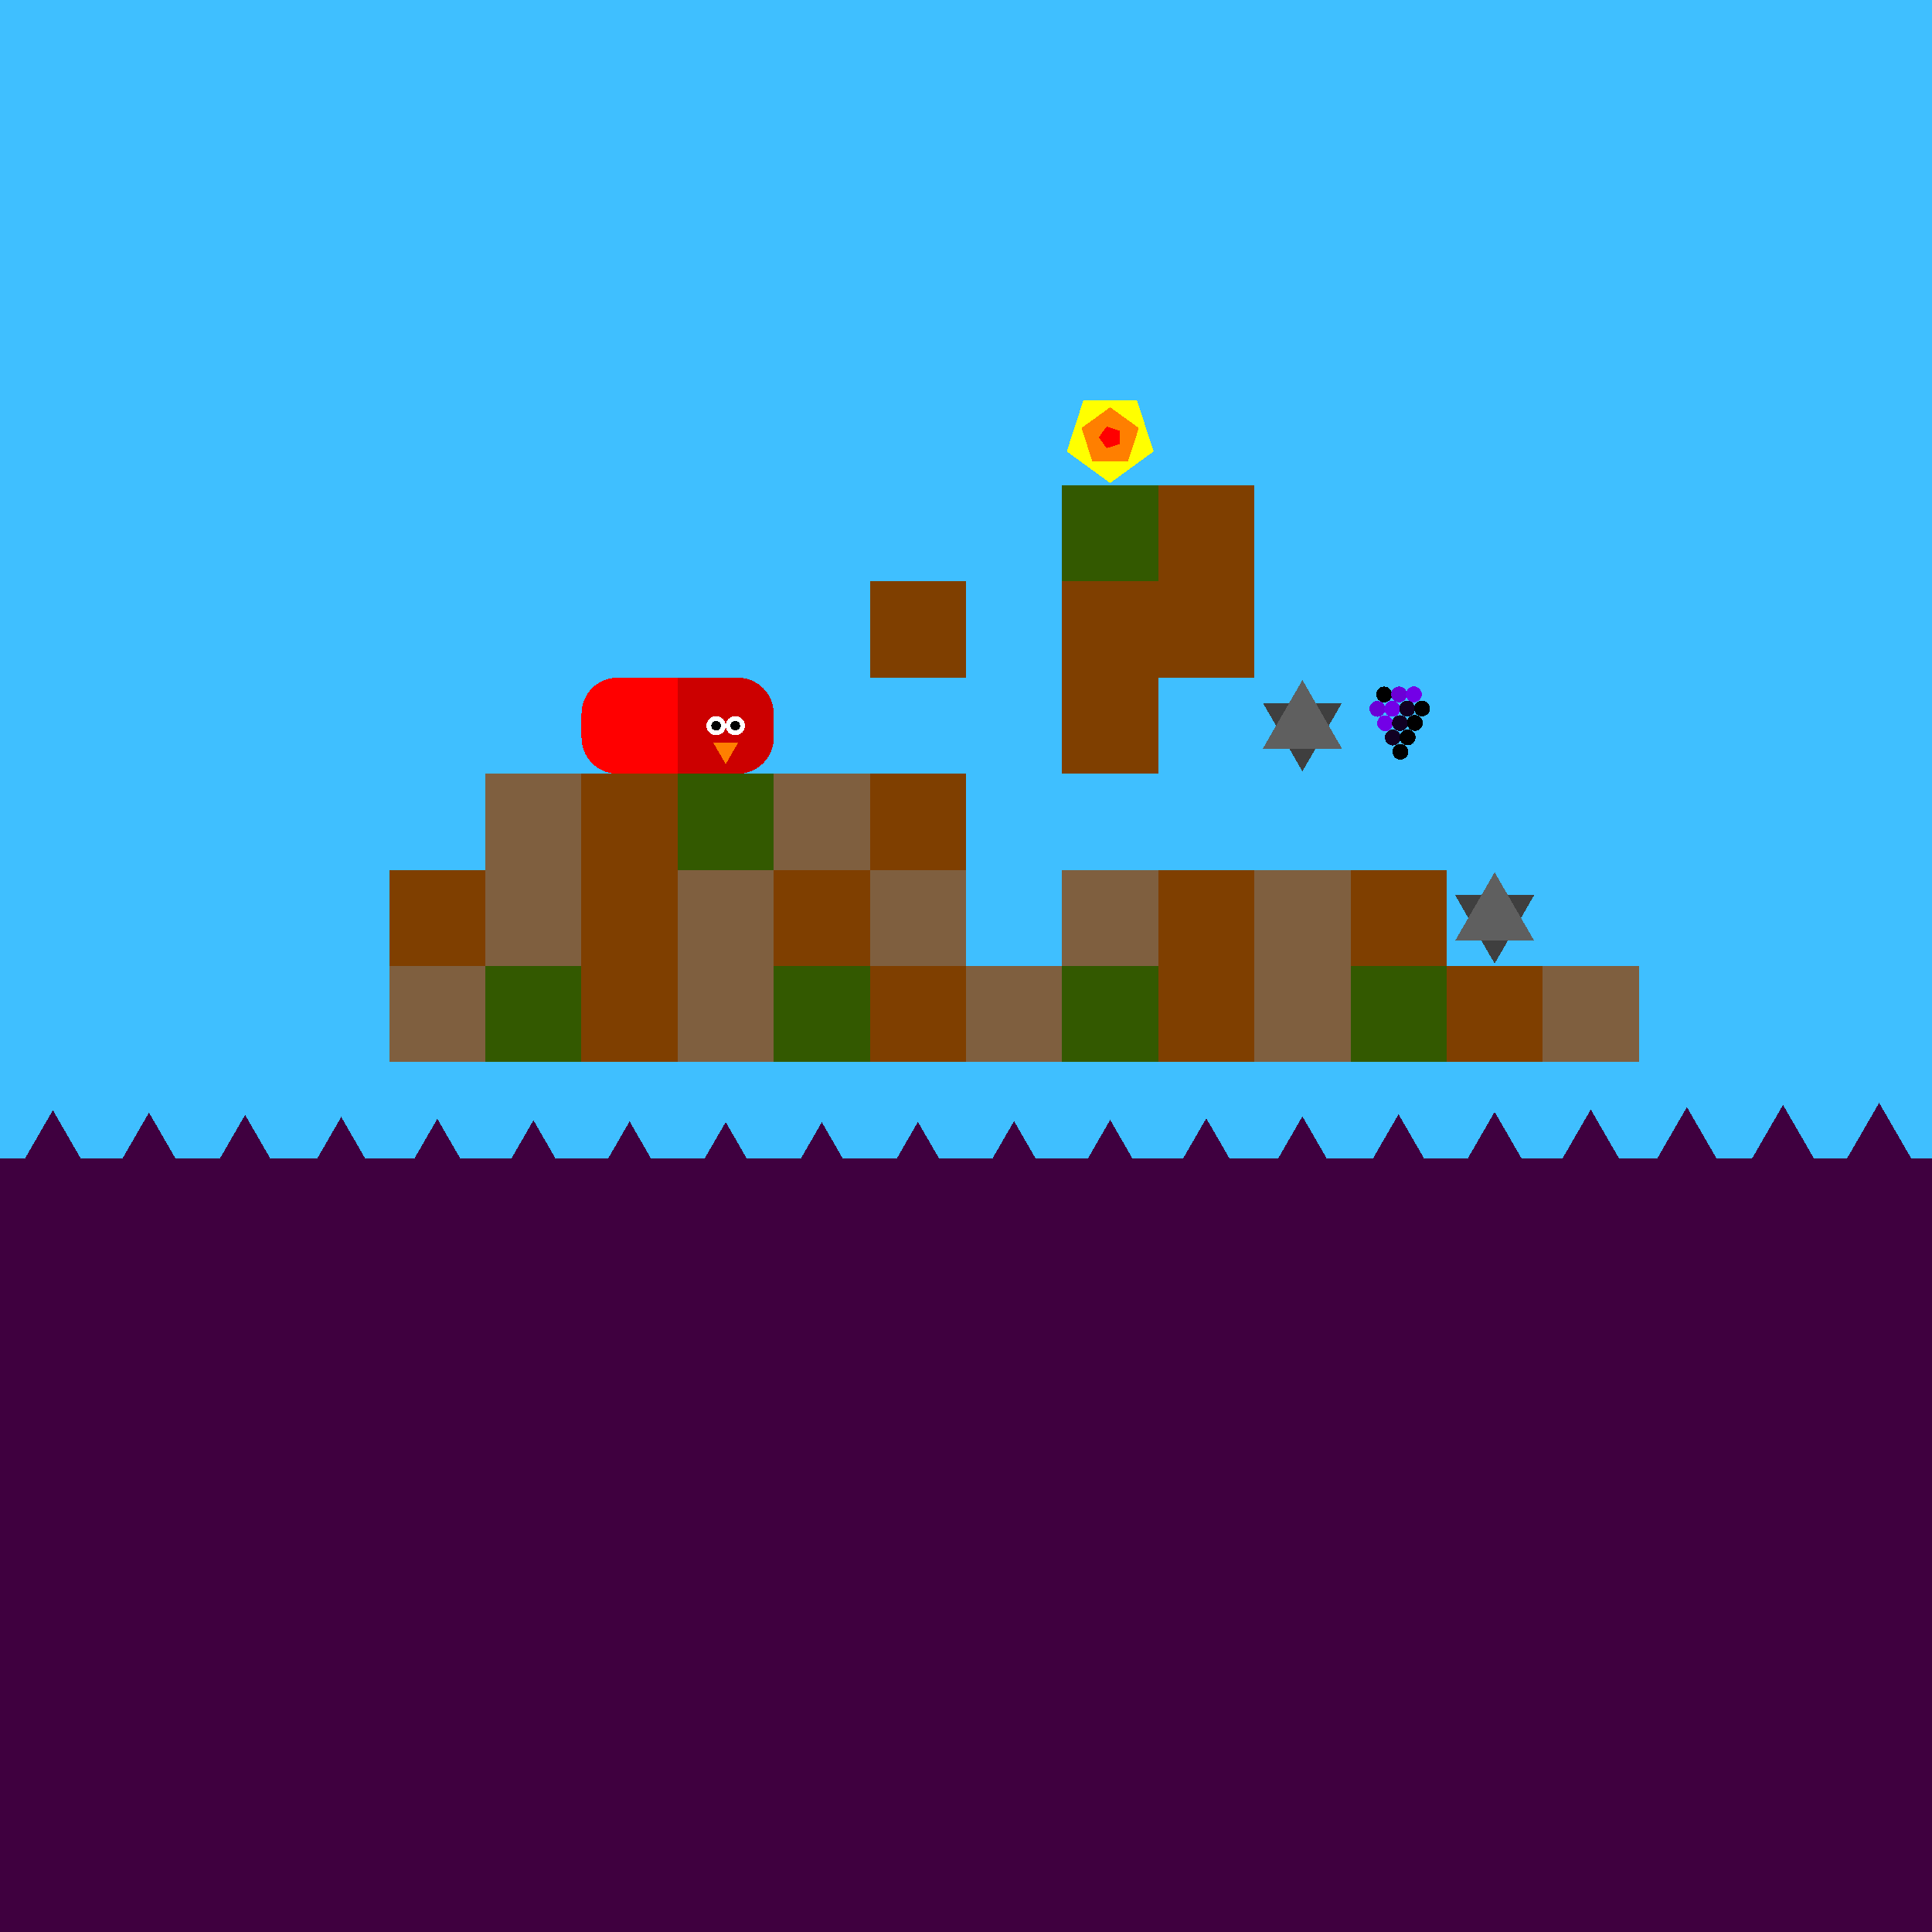 <svg xmlns="http://www.w3.org/2000/svg" version="1.1" width = "403" height = "403" viewBox = "-1 -1 402 402"  preserveAspectRatio = "none" shape-rendering="crispEdges">
<rect x="-20" y="-20" width="440" height="440" style="fill:rgb(63,191,255);" /><rect x="-20" y="240" width="440" height="180" style="fill:rgb(63,0,63);" /><rect x="80" y="180" width="20" height="20" style="fill:rgb(127,63,0);" /><g style="fill:rgb(127,95,63);">
 <rect x="80" y="200" width="20" height="20"/>
 <rect x="100" y="160" width="20" height="20"/>
 <rect x="100" y="180" width="20" height="20"/>
</g><rect x="100" y="200" width="20" height="20" style="fill:rgb(51,89,0);" /><g style="fill:rgb(127,63,0);">
 <rect x="120" y="160" width="20" height="20"/>
 <rect x="120" y="180" width="20" height="20"/>
 <rect x="120" y="200" width="20" height="20"/>
</g><rect x="140" y="160" width="20" height="20" style="fill:rgb(51,89,0);" /><g style="fill:rgb(127,95,63);">
 <rect x="140" y="180" width="20" height="20"/>
 <rect x="140" y="200" width="20" height="20"/>
 <rect x="160" y="160" width="20" height="20"/>
</g><rect x="160" y="180" width="20" height="20" style="fill:rgb(127,63,0);" /><rect x="160" y="200" width="20" height="20" style="fill:rgb(51,89,0);" /><g style="fill:rgb(127,63,0);">
 <rect x="180" y="120" width="20" height="20"/>
 <rect x="180" y="160" width="20" height="20"/>
</g><rect x="180" y="180" width="20" height="20" style="fill:rgb(127,95,63);" /><rect x="180" y="200" width="20" height="20" style="fill:rgb(127,63,0);" /><rect x="200" y="200" width="20" height="20" style="fill:rgb(127,95,63);" /><rect x="220" y="100" width="20" height="20" style="fill:rgb(51,89,0);" /><g style="fill:rgb(127,63,0);">
 <rect x="220" y="120" width="20" height="20"/>
 <rect x="220" y="140" width="20" height="20"/>
</g><rect x="220" y="180" width="20" height="20" style="fill:rgb(127,95,63);" /><rect x="220" y="200" width="20" height="20" style="fill:rgb(51,89,0);" /><g style="fill:rgb(127,63,0);">
 <rect x="240" y="100" width="20" height="20"/>
 <rect x="240" y="120" width="20" height="20"/>
 <rect x="240" y="180" width="20" height="20"/>
 <rect x="240" y="200" width="20" height="20"/>
</g><polygon points="270,159.5 278.227,145.25 261.773,145.25 270,159.5 " style="fill:rgb(63,63,63)" /><polygon points="278.227,154.75 270,140.5 261.773,154.75 278.227,154.75 " style="fill:rgb(95,95,95)" /><g style="fill:rgb(127,95,63);">
 <rect x="260" y="180" width="20" height="20"/>
 <rect x="260" y="200" width="20" height="20"/>
</g><rect x="280" y="180" width="20" height="20" style="fill:rgb(127,63,0);" /><rect x="280" y="200" width="20" height="20" style="fill:rgb(51,89,0);" /><polygon points="310,199.5 318.227,185.25 301.773,185.25 310,199.5 " style="fill:rgb(63,63,63)" /><polygon points="318.227,194.75 310,180.5 301.773,194.75 318.227,194.75 " style="fill:rgb(95,95,95)" /><rect x="300" y="200" width="20" height="20" style="fill:rgb(127,63,0);" /><rect x="320" y="200" width="20" height="20" style="fill:rgb(127,95,63);" /><polygon points="-30,229.026 -38.66,244.026 -21.34,244.026 -30,229.026 " style="fill:rgb(63,0,63)" /><polygon points="-10,229.503 -18.66,244.503 -1.34,244.503 -10,229.503 " style="fill:rgb(63,0,63)" /><polygon points="10,230 1.34,245 18.66,245 10,230 " style="fill:rgb(63,0,63)" /><polygon points="30,230.497 21.34,245.497 38.66,245.497 30,230.497 " style="fill:rgb(63,0,63)" /><polygon points="50,230.974 41.34,245.974 58.66,245.974 50,230.974 " style="fill:rgb(63,0,63)" /><polygon points="70,231.412 61.34,246.412 78.66,246.412 70,231.412 " style="fill:rgb(63,0,63)" /><polygon points="90,231.793 81.34,246.793 98.66,246.793 90,231.793 " style="fill:rgb(63,0,63)" /><polygon points="110,232.104 101.34,247.104 118.66,247.104 110,232.104 " style="fill:rgb(63,0,63)" /><polygon points="130,232.33 121.34,247.33 138.66,247.33 130,232.33 " style="fill:rgb(63,0,63)" /><polygon points="150,232.464 141.34,247.464 158.66,247.464 150,232.464 " style="fill:rgb(63,0,63)" /><polygon points="170,232.499 161.34,247.499 178.66,247.499 170,232.499 " style="fill:rgb(63,0,63)" /><polygon points="190,232.435 181.34,247.435 198.66,247.435 190,232.435 " style="fill:rgb(63,0,63)" /><polygon points="210,232.273 201.34,247.273 218.66,247.273 210,232.273 " style="fill:rgb(63,0,63)" /><polygon points="230,232.021 221.34,247.021 238.66,247.021 230,232.021 " style="fill:rgb(63,0,63)" /><polygon points="250,231.689 241.34,246.689 258.66,246.689 250,231.689 " style="fill:rgb(63,0,63)" /><polygon points="270,231.289 261.34,246.289 278.66,246.289 270,231.289 " style="fill:rgb(63,0,63)" /><polygon points="290,230.837 281.34,245.837 298.66,245.837 290,230.837 " style="fill:rgb(63,0,63)" /><polygon points="310,230.353 301.34,245.353 318.66,245.353 310,230.353 " style="fill:rgb(63,0,63)" /><polygon points="330,229.854 321.34,244.854 338.66,244.854 330,229.854 " style="fill:rgb(63,0,63)" /><polygon points="350,229.361 341.34,244.361 358.66,244.361 350,229.361 " style="fill:rgb(63,0,63)" /><polygon points="370,228.894 361.34,243.894 378.66,243.894 370,228.894 " style="fill:rgb(63,0,63)" /><polygon points="390,228.47 381.34,243.47 398.66,243.47 390,228.47 " style="fill:rgb(63,0,63)" /><polygon points="410,228.108 401.34,243.108 418.66,243.108 410,228.108 " style="fill:rgb(63,0,63)" /><polygon points="430,227.821 421.34,242.821 438.66,242.821 430,227.821 " style="fill:rgb(63,0,63)" /><g style="fill:rgb(255,0,0);">
 <rect x="120" y="147.5" width="20" height="5"/>
 <rect x="127.5" y="140" width="5" height="20"/>
</g><circle cx="127.5" cy="147.5" r="7.5" style="fill:rgb(255,0,0);stroke-width:1" /><circle cx="127.5" cy="152.5" r="7.5" style="fill:rgb(255,0,0);stroke-width:1" /><g style="fill:rgb(255,0,0);">
 <rect x="130" y="140" width="10" height="10"/>
 <rect x="130" y="150" width="10" height="10"/>
</g><g style="fill:rgb(204,0,0);">
 <rect x="140" y="147.5" width="20" height="5"/>
 <rect x="147.5" y="140" width="5" height="20"/>
 <rect x="140" y="140" width="10" height="10"/>
 <rect x="140" y="150" width="10" height="10"/>
</g><circle cx="152.5" cy="147.5" r="7.5" style="fill:rgb(204,0,0);stroke-width:1" /><circle cx="152.5" cy="152.5" r="7.5" style="fill:rgb(204,0,0);stroke-width:1" /><circle cx="152" cy="150" r="2" style="fill:rgb(255,255,255);stroke-width:1" /><circle cx="148" cy="150" r="2" style="fill:rgb(255,255,255);stroke-width:1" /><circle cx="152" cy="150" r="1" style="fill:rgb(0,0,0);stroke-width:1" /><circle cx="148" cy="150" r="1" style="fill:rgb(0,0,0);stroke-width:1" /><polygon points="147.402,153.5 150,158 152.598,153.5 147.402,153.5 " style="fill:rgb(255,127,0)" /><circle cx="287" cy="143.5" r="1.65" style="fill:rgb(0,0,0);stroke-width:1" /><circle cx="290.1" cy="143.495" r="1.65" style="fill:rgb(107,0,214);stroke-width:1" /><circle cx="293.199" cy="143.48" r="1.65" style="fill:rgb(115,0,231);stroke-width:1" /><circle cx="285.6" cy="146.495" r="1.65" style="fill:rgb(107,0,214);stroke-width:1" /><circle cx="288.699" cy="146.48" r="1.65" style="fill:rgb(115,0,231);stroke-width:1" /><circle cx="291.796" cy="146.455" r="1.65" style="fill:rgb(17,0,35);stroke-width:1" /><circle cx="294.889" cy="146.421" r="1.65" style="fill:rgb(-96,0,-192);stroke-width:1" /><circle cx="287.199" cy="149.48" r="1.65" style="fill:rgb(115,0,231);stroke-width:1" /><circle cx="290.296" cy="149.455" r="1.65" style="fill:rgb(17,0,35);stroke-width:1" /><circle cx="293.389" cy="149.421" r="1.65" style="fill:rgb(-96,0,-192);stroke-width:1" /><circle cx="288.796" cy="152.455" r="1.65" style="fill:rgb(17,0,35);stroke-width:1" /><circle cx="291.889" cy="152.421" r="1.65" style="fill:rgb(-96,0,-192);stroke-width:1" /><circle cx="290.389" cy="155.421" r="1.65" style="fill:rgb(-96,0,-192);stroke-width:1" /><polygon points="230,99.5 239.035,92.936 235.584,82.314 224.416,82.314 220.965,92.936 230,99.5 " style="fill:rgb(255,255,0)" /><polygon points="233.685,95.073 235.963,88.062 230,83.73 224.037,88.062 226.315,95.073 233.685,95.073 " style="fill:rgb(255,127,0)" /><polygon points="231.921,91.396 231.921,88.604 229.266,87.741 227.625,90 229.266,92.259 231.921,91.396 " style="fill:rgb(255,0,0)" />
</svg>